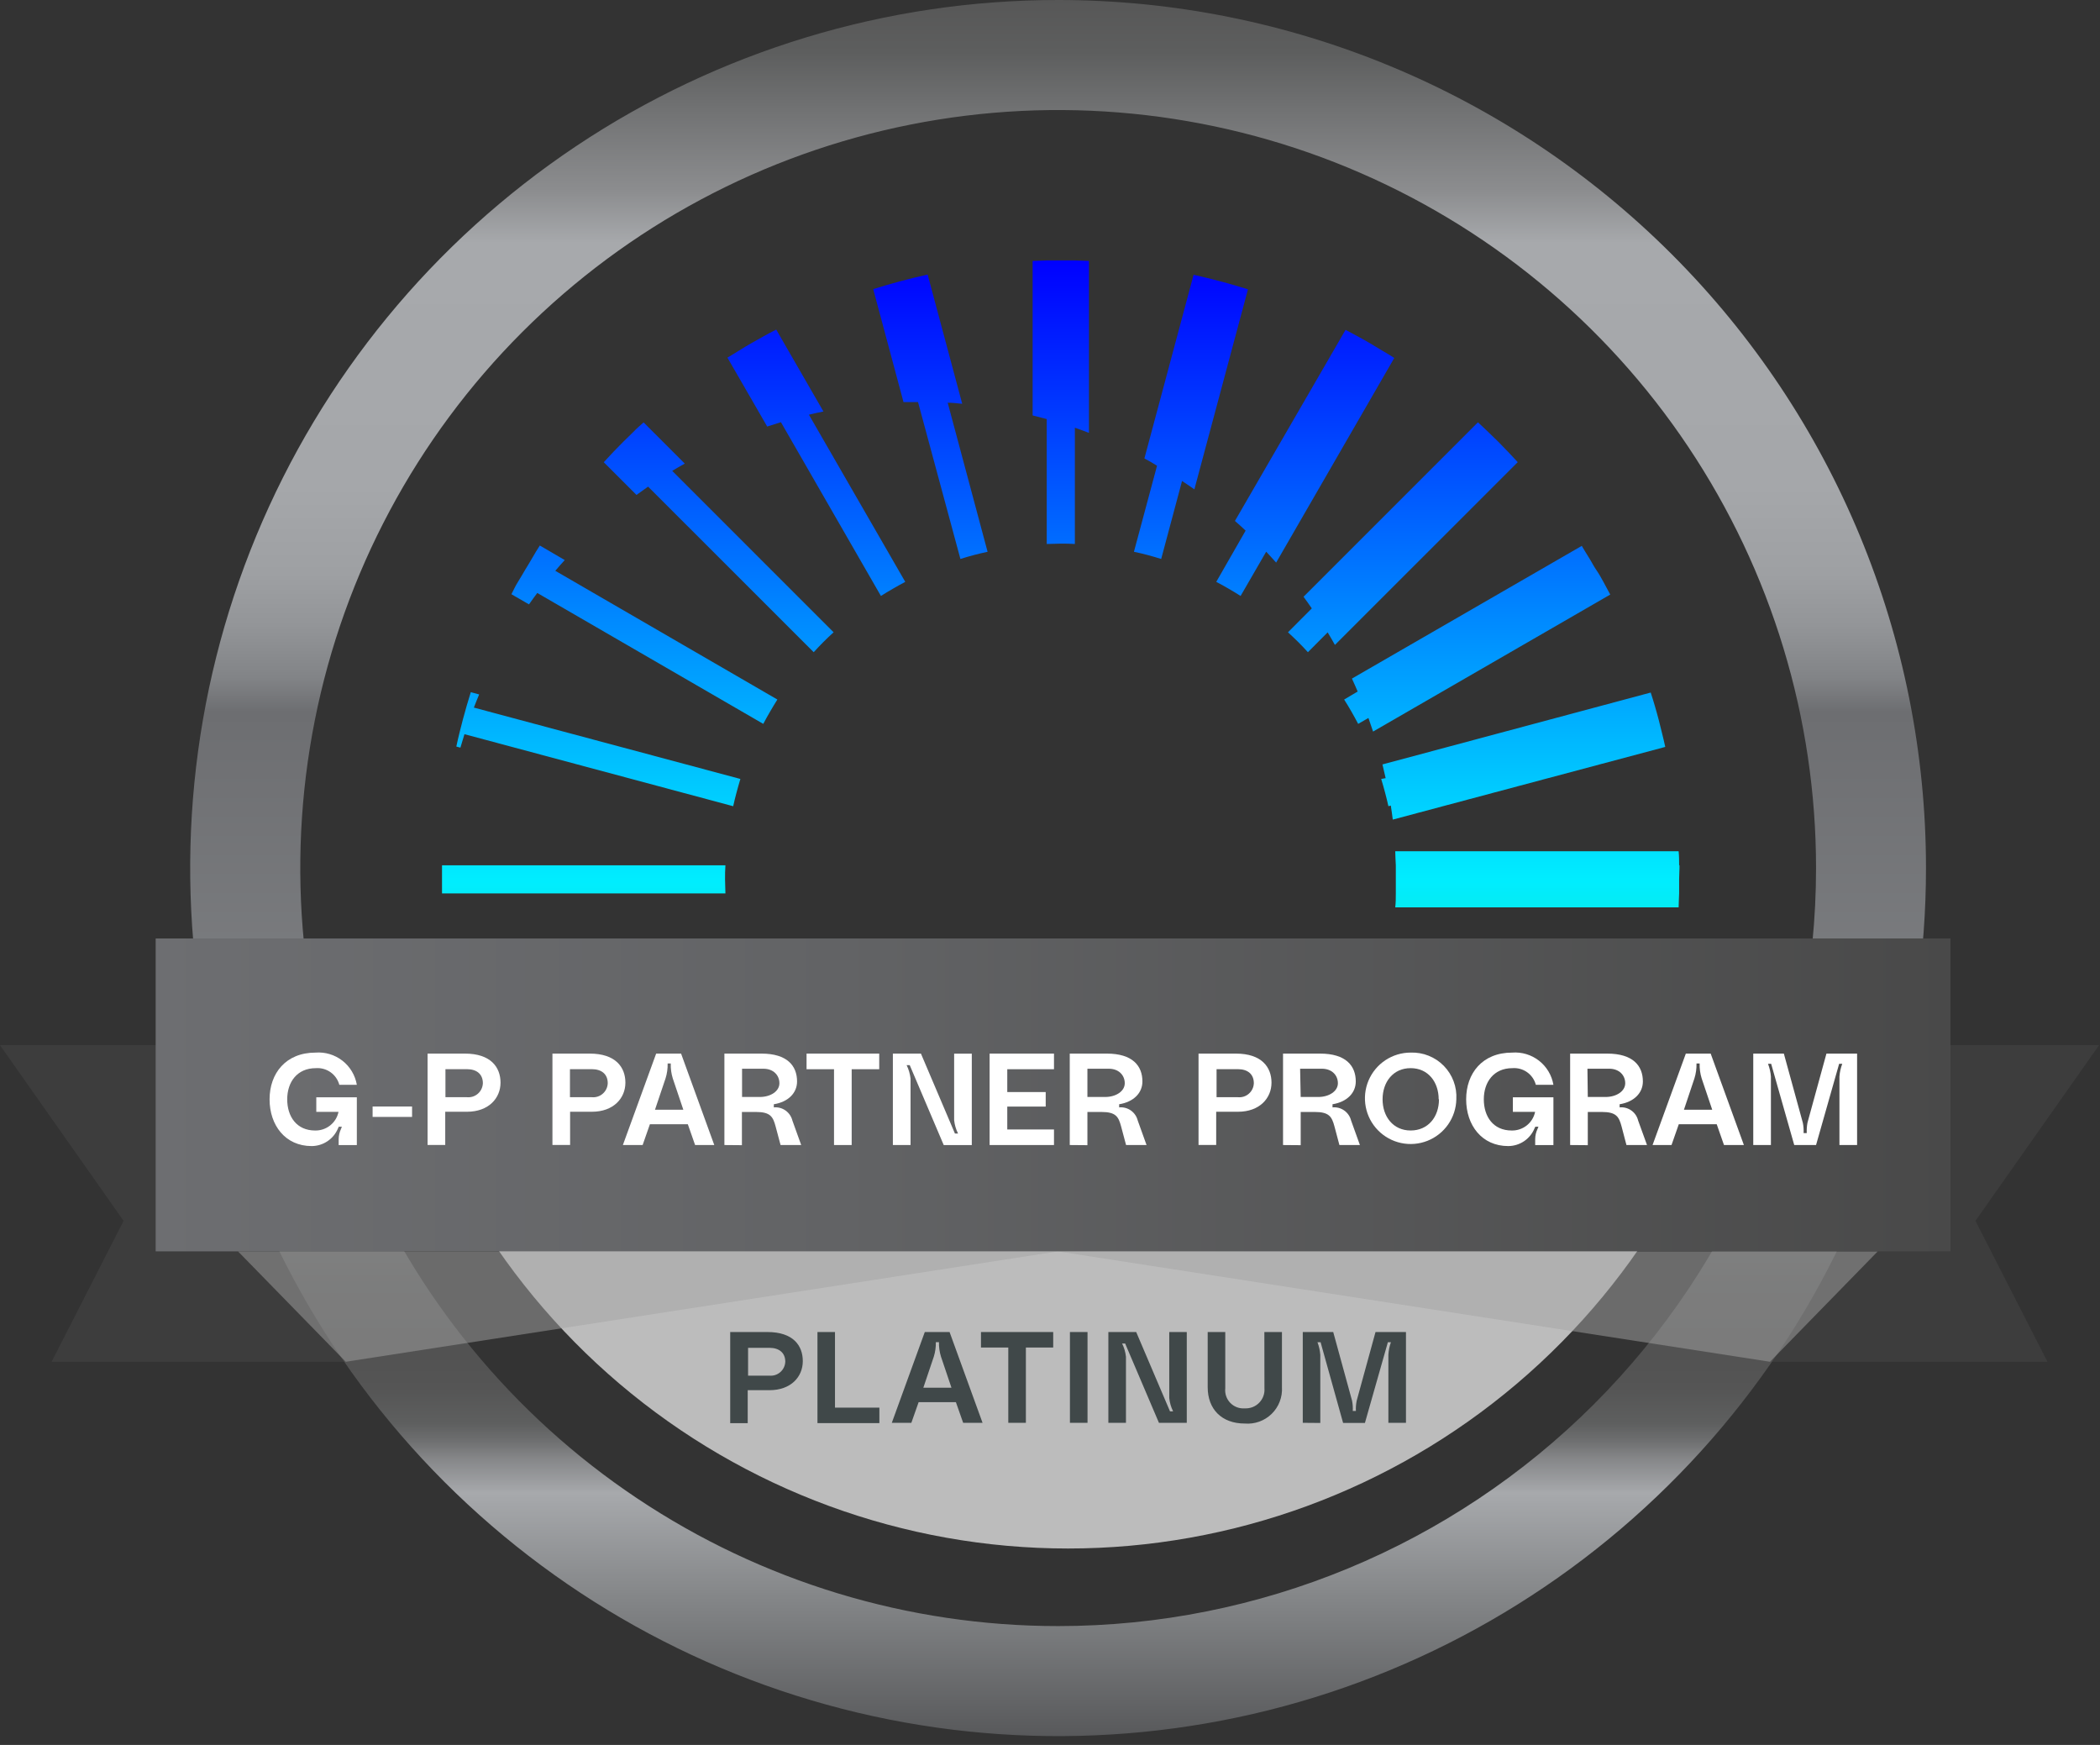 <?xml version="1.0" encoding="utf-8"?>
<svg xmlns="http://www.w3.org/2000/svg" width="130" height="108" viewBox="0 0 130 108" fill="none">
  <rect x="0" y="0" width="130" height="108" fill="#333333" stroke="none"/>
  <path d="M66.539 82.359C66.836 82.255 67.123 82.152 67.411 82.039V92.687L66.539 92.718H65.671H64.798L63.925 92.687V83.123L64.798 82.898V75.18C65.086 75.18 65.378 75.18 65.671 75.18C65.963 75.18 66.251 75.18 66.539 75.18V82.359ZM71.887 74.262C71.608 74.352 71.329 74.428 71.05 74.505C70.772 74.581 70.488 74.644 70.2 74.707L71.631 80.047C71.374 80.195 71.113 80.344 70.848 80.496L73.893 91.864L74.743 91.666C75.027 91.598 75.306 91.526 75.585 91.45C75.864 91.373 76.147 91.297 76.426 91.216L77.258 90.964L73.961 78.576C73.709 78.751 73.453 78.927 73.196 79.093L71.887 74.262ZM76.804 71.972C76.561 72.13 76.314 72.278 76.062 72.422C75.81 72.566 75.553 72.71 75.297 72.845L77.096 75.994C76.88 76.196 76.646 76.398 76.435 76.592L83.286 88.454C83.542 88.323 83.799 88.184 84.055 88.044C84.311 87.905 84.563 87.761 84.815 87.595C85.067 87.428 85.314 87.302 85.562 87.145L86.304 86.695L78.99 74.028C78.787 74.257 78.585 74.478 78.374 74.703L76.804 71.972ZM80.969 68.491C80.771 68.707 80.573 68.94 80.366 69.125C80.159 69.309 79.948 69.53 79.737 69.723L81.221 71.212C81.055 71.455 80.884 71.693 80.708 71.932L91.504 82.728C91.716 82.534 91.954 82.336 92.138 82.134L92.764 81.526C92.971 81.32 93.173 81.113 93.371 80.901C93.569 80.69 93.771 80.478 93.965 80.263L82.651 68.949C82.503 69.21 82.355 69.471 82.202 69.728L80.969 68.491ZM84.087 64.055C83.951 64.312 83.812 64.568 83.668 64.815C83.524 65.063 83.371 65.319 83.218 65.562L84.077 66.057C83.965 66.327 83.844 66.592 83.722 66.858L97.95 75.072C98.108 74.829 98.26 74.581 98.4 74.334C98.539 74.086 98.697 73.835 98.85 73.583C99.003 73.331 99.138 73.079 99.3 72.827C99.462 72.575 99.579 72.314 99.713 72.058L85.031 63.578C84.937 63.862 84.842 64.141 84.743 64.42L84.087 64.055ZM85.953 58.959C85.89 59.242 85.823 59.526 85.746 59.804C85.67 60.083 85.593 60.367 85.508 60.646L85.782 60.718C85.719 61.001 85.652 61.284 85.584 61.568L102.192 66.016C102.282 65.742 102.363 65.463 102.448 65.184C102.534 64.905 102.606 64.626 102.682 64.343C102.759 64.06 102.826 63.781 102.894 63.498C102.961 63.214 103.029 62.935 103.092 62.652L86.223 58.131C86.187 58.423 86.147 58.711 86.102 58.999L85.953 58.959ZM103.946 53.561C103.946 53.268 103.946 52.98 103.915 52.688H86.372C86.372 52.976 86.399 53.268 86.408 53.561C86.408 53.7 86.408 53.84 86.408 53.975C86.408 54.11 86.408 54.281 86.408 54.425C86.408 54.568 86.408 54.726 86.408 54.874C86.408 55.023 86.408 55.149 86.408 55.288C86.408 55.581 86.407 55.868 86.372 56.161H103.915C103.915 55.868 103.942 55.581 103.946 55.288C103.951 54.996 103.946 54.708 103.946 54.42C103.946 54.132 103.973 53.835 103.969 53.547L103.946 53.561ZM85.503 48.212C85.589 48.491 85.665 48.77 85.742 49.053C85.818 49.337 85.886 49.616 85.949 49.899L86.097 49.859C86.142 50.147 86.183 50.434 86.219 50.727L103.087 46.229C103.024 45.945 102.961 45.662 102.889 45.383C102.817 45.104 102.75 44.816 102.678 44.537C102.606 44.258 102.525 43.975 102.444 43.696C102.363 43.417 102.277 43.138 102.187 42.864L85.58 47.313C85.647 47.596 85.715 47.88 85.778 48.163L85.503 48.212ZM83.209 43.296C83.367 43.539 83.515 43.791 83.659 44.042C83.803 44.294 83.942 44.546 84.077 44.803L84.712 44.438C84.811 44.717 84.905 44.996 85 45.279L99.682 36.8C99.547 36.544 99.408 36.287 99.268 36.031C99.129 35.775 98.989 35.523 98.818 35.275C98.647 35.028 98.526 34.772 98.368 34.524C98.211 34.277 98.063 34.029 97.919 33.786L83.691 42C83.812 42.266 83.933 42.531 84.046 42.801L83.209 43.296ZM79.732 39.135C79.944 39.328 80.155 39.531 80.362 39.733C80.569 39.935 80.767 40.151 80.965 40.367L82.188 39.139C82.346 39.396 82.494 39.657 82.638 39.917L93.956 28.604C93.758 28.389 93.56 28.177 93.357 27.966C93.155 27.754 92.957 27.547 92.75 27.34L92.125 26.733C91.918 26.531 91.702 26.333 91.491 26.139L80.695 36.935C80.87 37.174 81.041 37.412 81.207 37.655L79.732 39.135ZM75.292 36.013C75.549 36.148 75.805 36.287 76.057 36.436C76.309 36.584 76.556 36.728 76.799 36.886L78.383 34.146C78.594 34.367 78.796 34.596 78.999 34.821L86.313 22.154C86.064 21.995 85.817 21.845 85.571 21.704C85.323 21.551 85.076 21.403 84.824 21.254C84.572 21.106 84.32 20.966 84.064 20.827C83.808 20.687 83.551 20.548 83.295 20.418L76.448 32.243C76.673 32.437 76.898 32.639 77.11 32.842L75.292 36.013ZM70.196 34.151C70.496 34.214 70.779 34.281 71.046 34.353C71.325 34.43 71.604 34.506 71.883 34.596L73.174 29.769C73.43 29.936 73.686 30.111 73.938 30.287L77.254 17.907L76.421 17.656C76.142 17.575 75.864 17.494 75.58 17.422C75.297 17.35 75.022 17.273 74.739 17.206L73.889 17.008L70.844 28.375C71.109 28.514 71.37 28.663 71.626 28.825L70.196 34.151ZM64.798 33.669C65.086 33.669 65.378 33.647 65.671 33.647C65.963 33.647 66.251 33.647 66.539 33.669V26.472C66.836 26.576 67.123 26.679 67.411 26.792V16.149L66.539 16.117H65.671H64.798L63.925 16.149V25.712L64.798 25.937V33.669ZM59.454 34.596C59.728 34.506 60.007 34.43 60.291 34.353C60.574 34.277 60.853 34.214 61.136 34.151L58.667 24.925C58.977 24.925 59.283 24.965 59.566 24.992L57.425 16.994L56.575 17.192C56.292 17.26 56.008 17.332 55.729 17.408C55.45 17.485 55.167 17.561 54.893 17.642L54.056 17.894L55.932 24.889C56.229 24.889 56.53 24.889 56.831 24.889L59.454 34.596ZM54.533 36.886C54.78 36.728 55.028 36.58 55.279 36.436C55.531 36.292 55.783 36.148 56.04 36.013L50.075 25.667C50.372 25.595 50.669 25.528 50.975 25.469L48.051 20.399C47.79 20.53 47.533 20.669 47.282 20.809C47.03 20.948 46.773 21.092 46.521 21.236C46.27 21.38 46.018 21.529 45.77 21.686C45.523 21.843 45.275 21.987 45.032 22.136L47.493 26.4L48.343 26.13L54.533 36.886ZM50.372 40.367C50.57 40.151 50.768 39.94 50.975 39.733C51.182 39.526 51.389 39.328 51.605 39.135L41.614 29.144C41.87 28.987 42.131 28.838 42.392 28.694L39.842 26.144C39.626 26.337 39.392 26.535 39.203 26.738L38.582 27.345C38.375 27.552 38.173 27.759 37.97 27.97L37.376 28.609L39.401 30.633C39.639 30.458 39.877 30.287 40.12 30.12L50.372 40.367ZM47.25 44.803C47.385 44.546 47.529 44.29 47.673 44.042C47.817 43.795 47.97 43.539 48.123 43.296L34.376 35.329C34.565 35.104 34.763 34.88 34.961 34.664L33.418 33.764C33.261 34.007 33.108 34.254 32.968 34.502C32.829 34.749 32.671 35.001 32.518 35.253C32.365 35.505 32.23 35.757 32.069 36.008C31.907 36.26 31.794 36.521 31.659 36.778L32.748 37.407C32.914 37.169 33.085 36.931 33.261 36.701L47.25 44.803ZM45.388 49.899C45.451 49.616 45.518 49.332 45.595 49.053C45.671 48.775 45.748 48.491 45.833 48.212L29.334 43.795C29.442 43.521 29.549 43.246 29.662 42.981L29.145 42.841C29.059 43.116 28.974 43.395 28.893 43.674C28.812 43.953 28.735 44.231 28.659 44.515C28.582 44.798 28.51 45.077 28.443 45.36C28.375 45.644 28.308 45.923 28.249 46.206L28.501 46.274C28.582 45.995 28.668 45.716 28.753 45.441L45.388 49.899ZM44.907 55.297C44.907 55.009 44.884 54.717 44.884 54.429C44.884 54.141 44.884 53.844 44.907 53.556H27.363C27.363 53.556 27.363 53.628 27.363 53.664C27.363 53.916 27.363 54.173 27.363 54.429C27.363 54.685 27.363 54.937 27.363 55.189C27.363 55.225 27.363 55.297 27.363 55.297H44.907ZM45.833 60.646C45.748 60.367 45.667 60.088 45.595 59.804C45.523 59.521 45.451 59.242 45.388 58.959L28.744 63.416C28.659 63.142 28.573 62.863 28.492 62.584L28.24 62.652C28.299 62.935 28.366 63.219 28.434 63.498C28.501 63.776 28.573 64.064 28.65 64.343C28.726 64.622 28.803 64.905 28.884 65.184C28.965 65.463 29.05 65.742 29.136 66.016L29.653 65.877C29.54 65.612 29.433 65.337 29.325 65.063L45.833 60.646ZM48.123 65.562C47.97 65.319 47.817 65.067 47.673 64.815C47.529 64.564 47.385 64.312 47.25 64.055L33.252 72.152C33.076 71.923 32.905 71.702 32.739 71.446L31.65 72.076C31.785 72.332 31.92 72.588 32.059 72.845C32.199 73.101 32.343 73.353 32.509 73.601C32.676 73.848 32.802 74.104 32.959 74.352C33.117 74.599 33.265 74.847 33.409 75.09L34.952 74.19C34.754 73.969 34.556 73.74 34.367 73.524L48.123 65.562ZM51.605 69.723C51.389 69.53 51.155 69.327 50.975 69.125C50.795 68.922 50.57 68.707 50.372 68.491L40.12 78.742C39.877 78.576 39.639 78.405 39.401 78.229L37.376 80.254L37.97 80.892C38.173 81.104 38.375 81.311 38.582 81.517L39.203 82.125C39.414 82.327 39.626 82.525 39.842 82.719L42.392 80.168C42.131 80.02 41.87 79.871 41.614 79.718L51.605 69.723ZM56.04 72.845C55.783 72.71 55.531 72.57 55.279 72.422C55.028 72.274 54.78 72.13 54.533 71.972L48.321 82.701L47.471 82.431L45.01 86.695C45.253 86.853 45.5 87.005 45.748 87.145C45.995 87.284 46.247 87.446 46.499 87.595C46.751 87.743 47.003 87.883 47.259 88.044C47.516 88.207 47.767 88.323 48.028 88.454L50.952 83.384C50.655 83.326 50.358 83.258 50.053 83.186L56.04 72.845ZM61.136 74.707C60.853 74.644 60.569 74.577 60.291 74.505C60.012 74.433 59.728 74.352 59.454 74.262L56.867 83.974C56.571 83.974 56.269 83.974 55.968 83.974L54.092 90.968L54.929 91.22C55.203 91.301 55.486 91.382 55.765 91.454C56.044 91.526 56.328 91.603 56.611 91.67L57.461 91.868L59.602 83.87C59.297 83.897 58.991 83.92 58.703 83.938L61.136 74.707ZM65.225 56.125L65.311 55.796Z" fill="url(#paint0_linear_11801_32278)"/>
  <path d="M23.77 59.908C25.427 69.945 30.595 79.067 38.352 85.648C46.108 92.229 55.95 95.842 66.123 95.842C76.296 95.842 86.138 92.229 93.894 85.648C101.651 79.067 106.819 69.945 108.476 59.908H23.77Z" fill="#BCBCBC"/>
  <path d="M22.739 64.689H0L7.652 75.562L3.194 84.284H22.739V64.689Z" fill="#3D3D3D"/>
  <path d="M107.203 64.689H129.942L122.29 75.562L126.748 84.284H107.203V64.689Z" fill="#3D3D3D"/>
  <path d="M65.505 1.88394e-07C54.879 -0.001 44.491 3.149 35.655 9.052C26.819 14.956 19.932 23.346 15.864 33.164C11.797 42.981 10.733 53.784 12.805 64.206C14.878 74.629 19.994 84.202 27.508 91.717C35.022 99.231 44.595 104.349 55.017 106.422C65.44 108.495 76.243 107.432 86.06 103.365C95.878 99.299 104.269 92.413 110.173 83.577C116.077 74.742 119.228 64.354 119.228 53.727C119.227 39.479 113.567 25.815 103.492 15.739C93.417 5.664 79.754 0.002 65.505 1.88394e-07ZM65.505 100.644C56.226 100.644 47.155 97.893 39.44 92.737C31.724 87.582 25.711 80.255 22.16 71.682C18.609 63.109 17.68 53.675 19.49 44.574C21.3 35.473 25.768 27.113 32.33 20.552C38.891 13.991 47.251 9.522 56.352 7.712C65.453 5.902 74.887 6.831 83.46 10.382C92.033 13.933 99.36 19.946 104.515 27.662C109.671 35.377 112.422 44.448 112.422 53.727C112.422 66.171 107.479 78.104 98.681 86.903C89.882 95.701 77.948 100.644 65.505 100.644Z" fill="url(#paint1_linear_11801_32278)"/>
  <g style="mix-blend-mode:multiply" opacity="0.5">
    <path d="M116.242 77.451L109.571 84.284L65.488 77.451L21.405 84.284L14.734 77.451H116.242Z" fill="#A3A3A3"/>
  </g>
  <path d="M120.744 58.086H9.637V77.451H120.744V58.086Z" fill="url(#paint2_linear_11801_32278)"/>
  <path d="M19.53 65.149C20.129 65.102 20.723 65.281 21.196 65.649C21.67 66.018 21.988 66.55 22.09 67.142H21.006C20.921 66.827 20.729 66.552 20.463 66.364C20.197 66.176 19.873 66.087 19.548 66.112C18.392 66.112 17.78 66.975 17.78 68.041C17.78 69.107 18.361 69.971 19.508 69.971C19.846 69.978 20.177 69.866 20.441 69.655C20.706 69.444 20.888 69.147 20.956 68.815H19.58V67.915H22.09V70.871H20.965V70.502C20.968 70.285 21.017 70.072 21.109 69.877L21.163 69.737H20.97L20.925 69.836C20.791 70.16 20.565 70.437 20.275 70.632C19.984 70.828 19.642 70.933 19.292 70.934C17.659 70.934 16.688 69.643 16.688 68.041C16.688 66.44 17.686 65.149 19.53 65.149Z" fill="white"/>
  <path d="M25.509 69.13H23.066V68.486H25.509V69.13Z" fill="white"/>
  <path d="M28.785 65.211C30.373 65.211 30.985 66.048 30.985 67.01C30.985 67.973 30.247 68.81 28.911 68.81H27.562V70.865H26.469V65.211H28.785ZM28.902 67.91C29.025 67.922 29.149 67.909 29.267 67.872C29.384 67.834 29.493 67.773 29.586 67.691C29.679 67.61 29.754 67.51 29.806 67.398C29.859 67.287 29.888 67.165 29.892 67.042C29.892 66.493 29.523 66.174 28.902 66.174H27.575V67.91H28.902Z" fill="white"/>
  <path d="M36.511 65.211C38.104 65.211 38.715 66.048 38.715 67.01C38.715 67.973 37.978 68.81 36.642 68.81H35.292V70.865H34.199V65.211H36.511ZM36.633 67.91C36.756 67.922 36.88 67.909 36.997 67.872C37.115 67.834 37.224 67.773 37.316 67.691C37.409 67.61 37.484 67.51 37.537 67.398C37.59 67.287 37.619 67.165 37.622 67.042C37.622 66.493 37.254 66.174 36.633 66.174H35.283V67.91H36.633Z" fill="white"/>
  <path d="M43.03 70.87L42.58 69.583H40.232L39.782 70.87H38.559L40.619 65.211H42.162L44.217 70.87H43.03ZM40.547 68.684H42.301L41.649 66.749C41.556 66.45 41.513 66.136 41.523 65.823H41.33C41.338 66.137 41.294 66.45 41.199 66.749L40.547 68.684Z" fill="white"/>
  <path d="M44.844 70.87V65.211H47.142C48.73 65.211 49.342 65.967 49.342 66.934C49.342 67.649 48.798 68.202 47.903 68.346V68.54C48.161 68.515 48.419 68.584 48.631 68.734C48.842 68.885 48.993 69.106 49.054 69.358L49.598 70.87H48.321L48.015 69.723C47.853 69.12 47.696 68.823 46.796 68.823H45.928V70.879L44.844 70.87ZM45.937 67.896H47.034C47.705 67.896 48.249 67.541 48.249 67.046C48.249 66.551 47.88 66.147 47.259 66.147H45.937V67.896Z" fill="white"/>
  <path d="M49.93 65.211H54.428V66.178H52.723V70.87H51.63V66.178H49.93V65.211Z" fill="white"/>
  <path d="M55.273 70.87V65.211H57.01L59.115 70.159H59.308C59.179 69.9 59.096 69.62 59.066 69.331V65.215H60.159V70.874H58.422L56.317 65.926H56.124C56.252 66.186 56.334 66.466 56.367 66.754V70.87H55.273Z" fill="white"/>
  <path d="M65.247 66.178H62.355V67.591H64.734V68.49H62.355V69.907H65.247V70.87H61.262V65.211H65.247V66.178Z" fill="white"/>
  <path d="M66.223 70.87V65.211H68.521C70.109 65.211 70.721 65.967 70.721 66.934C70.721 67.649 70.177 68.202 69.281 68.346V68.54C69.54 68.515 69.798 68.584 70.01 68.734C70.221 68.885 70.371 69.106 70.433 69.358L70.977 70.87H69.709L69.403 69.723C69.241 69.12 69.084 68.823 68.179 68.823H67.316V70.879L66.223 70.87ZM67.316 67.896H68.413C69.084 67.896 69.628 67.541 69.628 67.046C69.628 66.551 69.259 66.147 68.638 66.147H67.316V67.896Z" fill="white"/>
  <path d="M76.512 65.211C78.1 65.211 78.712 66.048 78.712 67.01C78.712 67.973 77.974 68.81 76.638 68.81H75.288V70.865H74.195V65.211H76.512ZM76.629 67.91C76.752 67.922 76.876 67.909 76.993 67.872C77.111 67.834 77.22 67.773 77.312 67.691C77.405 67.61 77.481 67.51 77.533 67.398C77.586 67.287 77.615 67.165 77.618 67.042C77.618 66.493 77.25 66.174 76.629 66.174H75.311V67.91H76.629Z" fill="white"/>
  <path d="M79.426 70.87V65.211H81.724C83.317 65.211 83.929 65.967 83.929 66.934C83.929 67.649 83.38 68.202 82.489 68.346V68.54C82.747 68.515 83.006 68.584 83.217 68.734C83.429 68.885 83.579 69.106 83.641 69.358L84.185 70.87H82.916L82.611 69.723C82.449 69.12 82.287 68.823 81.387 68.823H80.519V70.879L79.426 70.87ZM80.519 67.896H81.607C82.273 67.896 82.822 67.541 82.822 67.046C82.822 66.551 82.453 66.147 81.832 66.147H80.483L80.519 67.896Z" fill="white"/>
  <path d="M90.154 68.041C90.142 68.597 89.965 69.138 89.647 69.595C89.329 70.052 88.883 70.405 88.365 70.609C87.847 70.814 87.28 70.861 86.735 70.745C86.191 70.629 85.692 70.354 85.303 69.956C84.913 69.558 84.65 69.054 84.546 68.507C84.442 67.96 84.501 67.394 84.717 66.881C84.933 66.368 85.296 65.929 85.76 65.621C86.224 65.313 86.768 65.148 87.325 65.148C87.706 65.135 88.085 65.2 88.439 65.342C88.792 65.483 89.113 65.697 89.379 65.969C89.645 66.241 89.852 66.566 89.985 66.923C90.119 67.28 90.176 67.66 90.154 68.041ZM89.061 68.041C89.061 66.975 88.413 66.111 87.325 66.111C86.236 66.111 85.588 66.975 85.588 68.041C85.588 69.107 86.241 69.97 87.325 69.97C88.409 69.97 89.079 69.129 89.079 68.041H89.061Z" fill="white"/>
  <path d="M93.605 65.149C94.203 65.102 94.797 65.281 95.271 65.649C95.744 66.018 96.063 66.55 96.164 67.142H95.076C94.992 66.827 94.801 66.552 94.536 66.363C94.27 66.175 93.947 66.086 93.623 66.112C92.467 66.112 91.855 66.975 91.855 68.041C91.855 69.107 92.435 69.971 93.582 69.971C93.921 69.978 94.251 69.866 94.516 69.655C94.78 69.444 94.962 69.147 95.031 68.815H93.654V67.915H96.164V70.871H95.035V70.502C95.038 70.285 95.087 70.072 95.179 69.877L95.237 69.737H95.044L94.995 69.836C94.863 70.16 94.637 70.437 94.347 70.633C94.057 70.828 93.716 70.933 93.366 70.934C91.733 70.934 90.762 69.643 90.762 68.041C90.762 66.44 91.756 65.149 93.605 65.149Z" fill="white"/>
  <path d="M97.199 70.87V65.211H99.498C101.09 65.211 101.702 65.967 101.702 66.934C101.702 67.649 101.153 68.202 100.263 68.346V68.54C100.52 68.514 100.779 68.583 100.99 68.734C101.201 68.884 101.35 69.106 101.41 69.358L101.958 70.87H100.685L100.384 69.723C100.222 69.12 100.06 68.823 99.16 68.823H98.292V70.879L97.199 70.87ZM98.292 67.896H99.394C100.06 67.896 100.609 67.541 100.609 67.046C100.609 66.551 100.236 66.147 99.619 66.147H98.27L98.292 67.896Z" fill="white"/>
  <path d="M106.723 70.87L106.273 69.583H103.925L103.475 70.87H102.301L104.361 65.211H105.899L107.955 70.87H106.723ZM104.244 68.684H105.994L105.342 66.749C105.249 66.45 105.206 66.136 105.216 65.823H105.022C105.03 66.137 104.986 66.45 104.892 66.749L104.244 68.684Z" fill="white"/>
  <path d="M108.535 70.87V65.211H110.429L111.603 69.489C111.646 69.7 111.663 69.916 111.652 70.132H111.846C111.837 69.917 111.852 69.701 111.891 69.489L113.065 65.211H114.963V70.87H113.87V66.637C113.888 66.364 113.948 66.096 114.046 65.841H113.852L112.422 70.87H111.072L109.642 65.841H109.448C109.547 66.096 109.608 66.364 109.628 66.637V70.87H108.535Z" fill="white"/>
  <path d="M47.511 82.444C49.09 82.444 49.697 83.272 49.697 84.244C49.697 85.215 48.964 86.043 47.637 86.043H46.287V88.085H45.203V82.444H47.511ZM47.628 85.143C47.75 85.155 47.873 85.142 47.99 85.104C48.107 85.066 48.215 85.005 48.307 84.924C48.399 84.843 48.474 84.745 48.526 84.634C48.579 84.523 48.608 84.402 48.613 84.28C48.613 83.74 48.244 83.421 47.628 83.421H46.31V85.143H47.628Z" fill="#404849"/>
  <path d="M50.605 82.444H51.69V87.123H54.438V88.081H50.605V82.444Z" fill="#404849"/>
  <path d="M59.624 88.063L59.175 86.785H56.867L56.417 88.063H55.207L57.249 82.444H58.783L60.825 88.063H59.624ZM57.159 85.89H58.9L58.252 83.969C58.161 83.678 58.119 83.374 58.126 83.07H57.933C57.94 83.374 57.898 83.678 57.807 83.969L57.159 85.89Z" fill="#404849"/>
  <path d="M60.727 82.444H65.198V83.403H63.507V88.063H62.418V83.403H60.727V82.444Z" fill="#404849"/>
  <path d="M67.323 88.063H66.234V82.444H67.323V88.063Z" fill="#404849"/>
  <path d="M68.613 88.063V82.444H70.336L72.428 87.352H72.621C72.493 87.094 72.412 86.815 72.383 86.529V82.444H73.467V88.063H71.744L69.652 83.155H69.463C69.591 83.412 69.672 83.689 69.702 83.974V88.063H68.613Z" fill="#404849"/>
  <path d="M78.27 82.444H79.359V85.859C79.377 86.163 79.33 86.468 79.22 86.752C79.111 87.037 78.941 87.295 78.723 87.508C78.505 87.721 78.244 87.885 77.957 87.989C77.67 88.092 77.364 88.133 77.06 88.108C75.616 88.108 74.762 87.208 74.762 85.859V82.444H75.85V85.921C75.832 86.087 75.85 86.254 75.904 86.411C75.957 86.568 76.045 86.711 76.161 86.83C76.277 86.949 76.417 87.041 76.573 87.1C76.728 87.158 76.895 87.181 77.06 87.168C77.225 87.176 77.389 87.15 77.543 87.09C77.696 87.03 77.835 86.938 77.95 86.82C78.065 86.702 78.154 86.561 78.21 86.406C78.266 86.251 78.288 86.086 78.275 85.921L78.27 82.444Z" fill="#404849"/>
  <path d="M80.648 88.063V82.444H82.533L83.698 86.691C83.74 86.901 83.755 87.115 83.743 87.329H83.937C83.926 87.115 83.943 86.901 83.986 86.691L85.151 82.444H87.036V88.063H85.947V83.857C85.961 83.59 86.014 83.326 86.105 83.074H85.916L84.495 88.072H83.145L81.751 83.074H81.557C81.655 83.328 81.714 83.595 81.733 83.866V88.072L80.648 88.063Z" fill="#404849"/>
  <defs>
    <linearGradient id="paint0_linear_11801_32278" x1="65.666" y1="16.117" x2="65.666" y2="92.718" gradientUnits="userSpaceOnUse">
      <stop stop-color="#0000FF"/>
      <stop offset="0.5" stop-color="#00EDFF"/>
      <stop offset="1" stop-color="#56C900"/>
    </linearGradient>
    <linearGradient id="paint1_linear_11801_32278" x1="65.505" y1="1.88394e-07" x2="65.505" y2="107.45" gradientUnits="userSpaceOnUse">
      <stop stop-color="#575757"/>
      <stop offset="0.03" stop-color="#5D5E5E"/>
      <stop offset="0.06" stop-color="#6F7071"/>
      <stop offset="0.11" stop-color="#8C8D8F"/>
      <stop offset="0.14" stop-color="#A7A9AC"/>
      <stop offset="0.28" stop-color="#A5A7AA"/>
      <stop offset="0.33" stop-color="#9EA0A3"/>
      <stop offset="0.36" stop-color="#939598"/>
      <stop offset="0.39" stop-color="#828487"/>
      <stop offset="0.41" stop-color="#6D6E71"/>
      <stop offset="0.63" stop-color="#808285"/>
      <stop offset="0.65" stop-color="#717375"/>
      <stop offset="0.7" stop-color="#606161"/>
      <stop offset="0.74" stop-color="#555656"/>
      <stop offset="0.78" stop-color="#525252"/>
      <stop offset="0.8" stop-color="#555555"/>
      <stop offset="0.82" stop-color="#5E5F5F"/>
      <stop offset="0.83" stop-color="#6E6F70"/>
      <stop offset="0.84" stop-color="#858688"/>
      <stop offset="0.86" stop-color="#A7A9AC"/>
      <stop offset="0.92" stop-color="#848688"/>
      <stop offset="1" stop-color="#58595B"/>
    </linearGradient>
    <linearGradient id="paint2_linear_11801_32278" x1="9.637" y1="67.766" x2="120.739" y2="67.766" gradientUnits="userSpaceOnUse">
      <stop stop-color="#6D6E71"/>
      <stop offset="0.38" stop-color="#626365"/>
      <stop offset="1" stop-color="#494949"/>
    </linearGradient>
  </defs>
</svg>